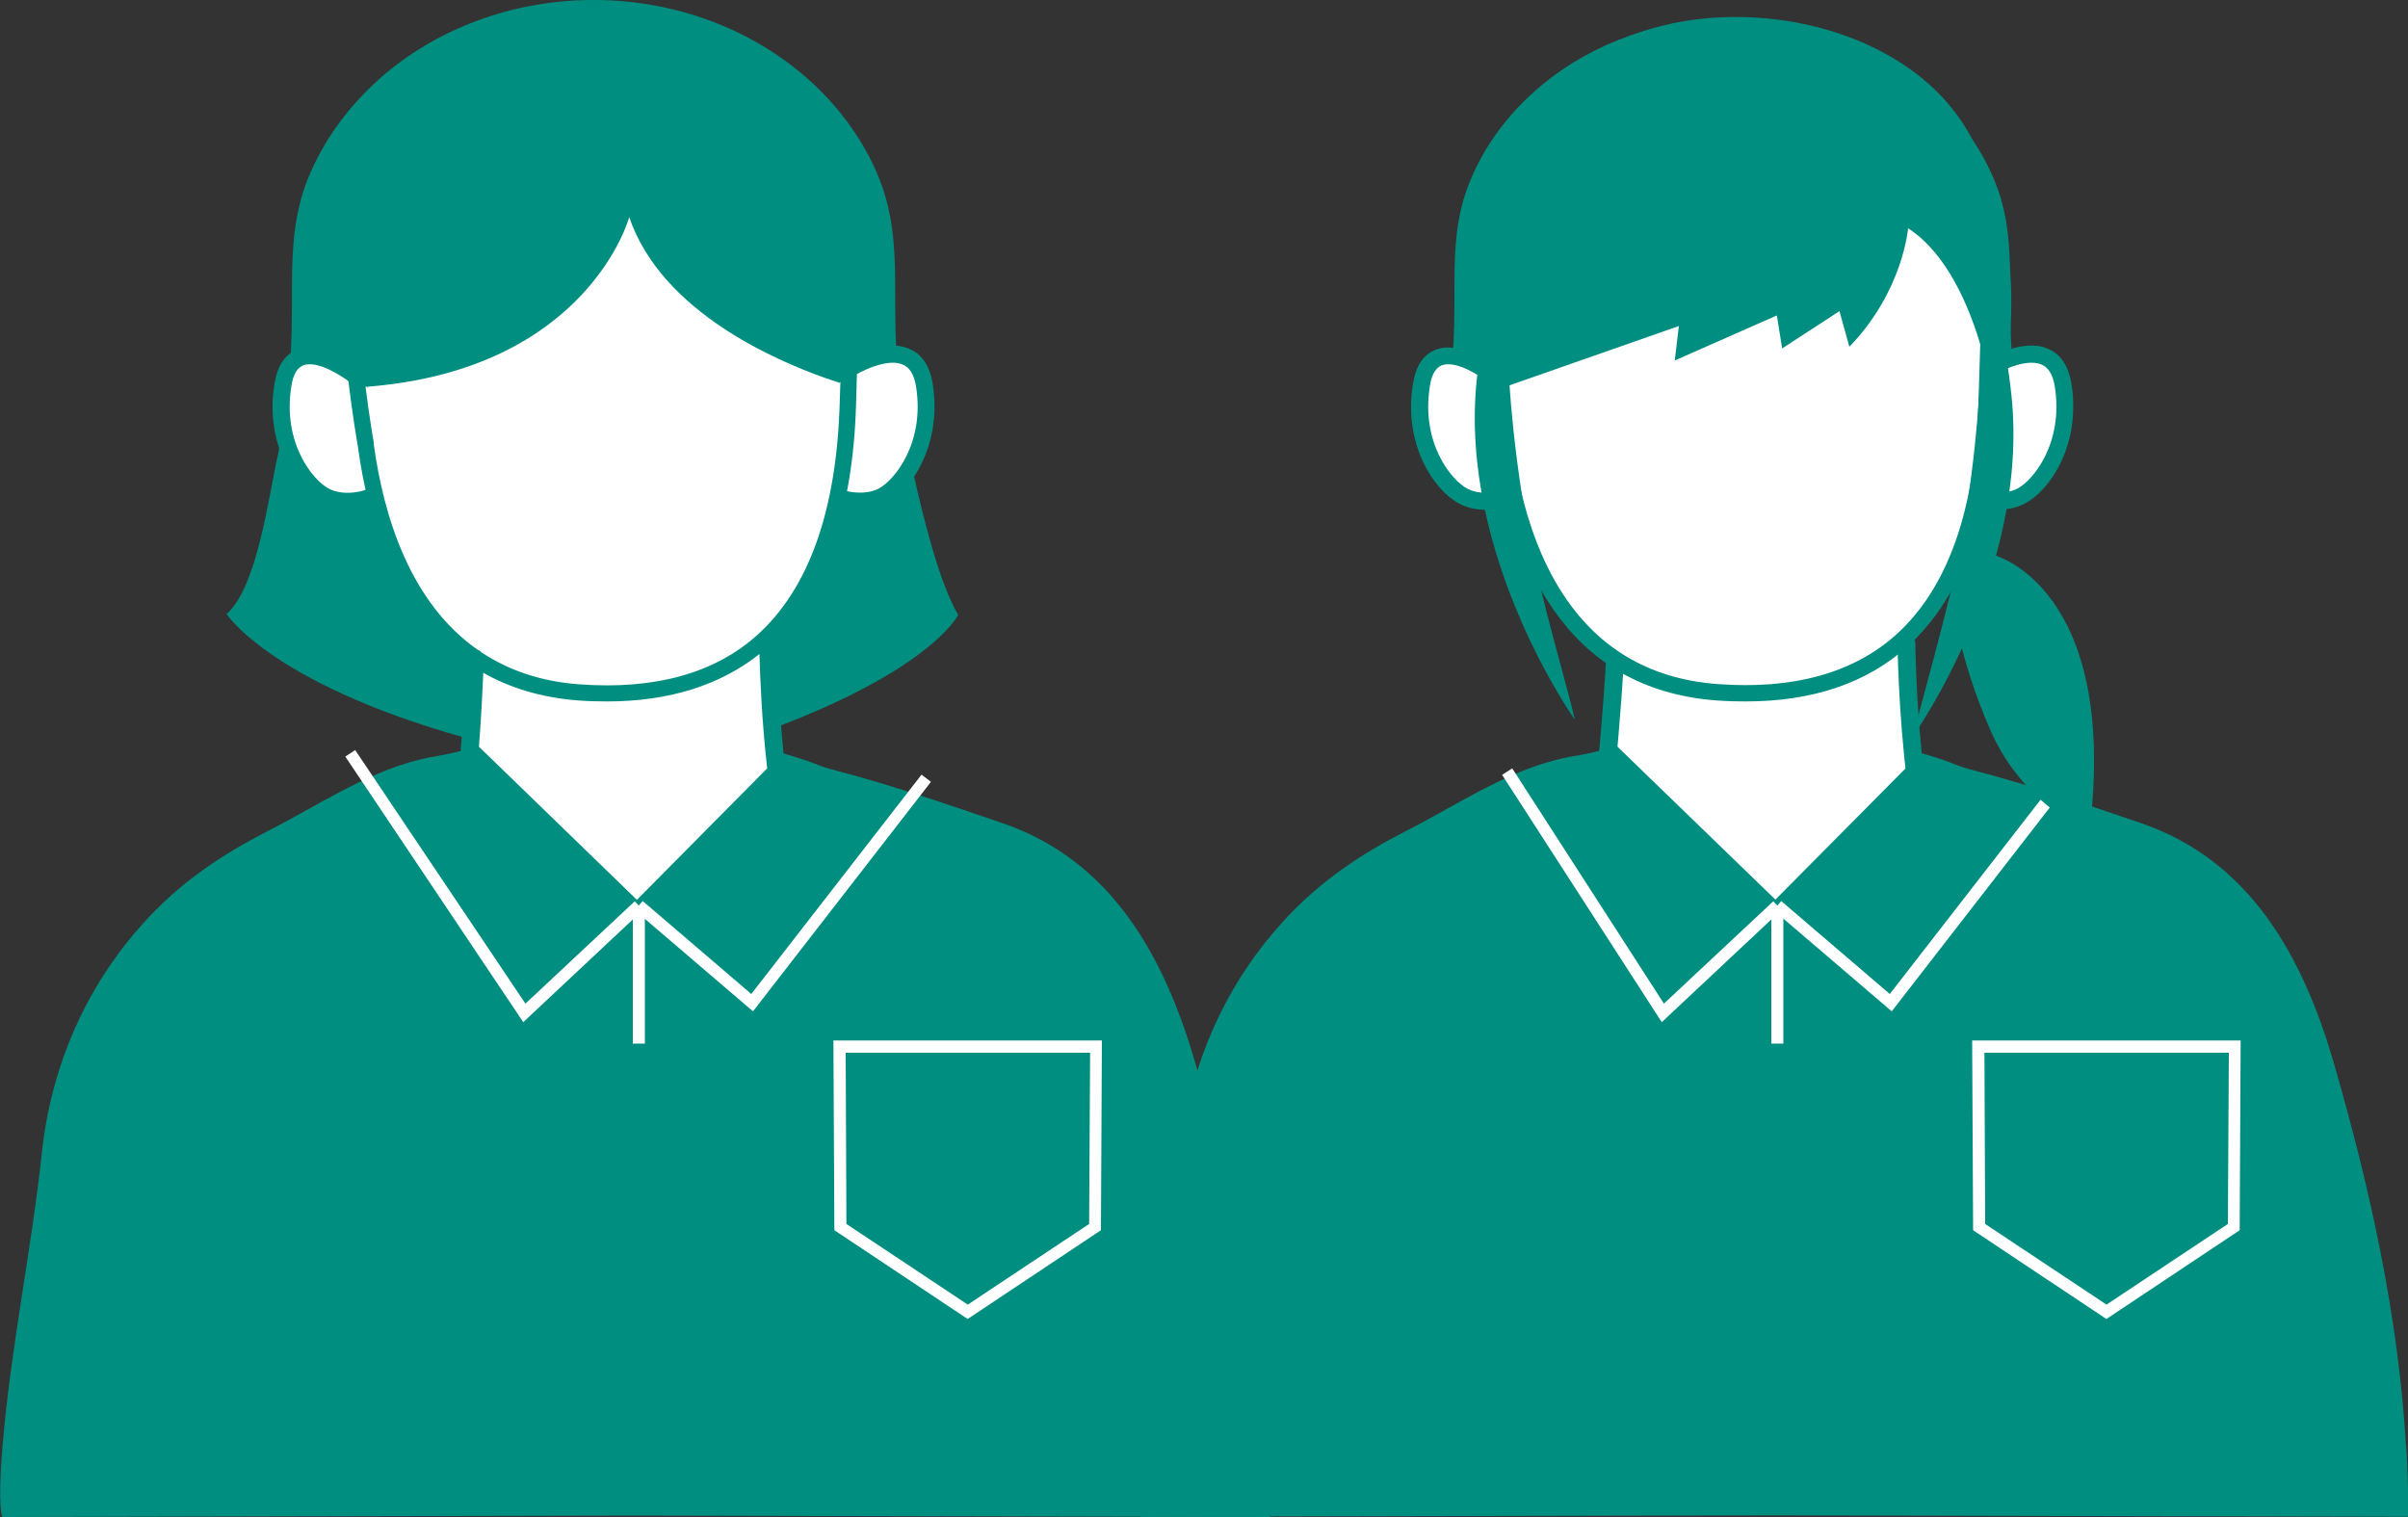 <svg viewBox="0 0 100 63" xmlns="http://www.w3.org/2000/svg"><rect x="0" y="0" width="100" height="63" fill="#333333" stroke="none"/><path d="m84.04 18.29c-.36-1.59-.51-3.22-.55-4.84-.06-2.03.15-3.94-.63-5.87-.63-1.57-1.69-2.95-2.99-4.04-2.2-1.83-5.05-2.79-7.91-2.79" fill="#008e80"/><path d="m71.92.76c-2.86 0-5.71.96-7.91 2.79-1.3 1.08-2.36 2.46-2.99 4.04-.78 1.93-.58 3.84-.63 5.87-.04 1.62-.13 1.82-.49 3.41" fill="#008e80"/><path d="m70.87.85s1.18-.23 2.31.02c.47.1.13.63.13.63l-1.5.17h-.92z" fill="#008e80"/><path d="m62.92 13.5-.1 1.62-.89-.69-.92-.81 1.11-.78z" fill="#008e80"/><path d="m24.63 0c-3.1 0-6.2 1.04-8.59 3.03-1.41 1.18-2.56 2.68-3.25 4.38-.84 2.09-.62 4.17-.68 6.37-.05 1.76-.21 3.54-.6 5.26-.36 1.59-.83 5.35-2.1 6.46 0 0 2 3.09 10.73 5.36 0 0 5.77 1.43 9.74.16 8.59-2.76 9.91-5.48 9.91-5.48-.92-1.58-1.64-4.91-2-6.5-.39-1.72-.55-3.5-.6-5.26-.06-2.2.16-4.28-.68-6.37-.69-1.71-1.84-3.21-3.25-4.38-2.39-1.99-5.48-3.03-8.59-3.03" fill="#008e80"/><path d="m20.08 24.31-.7 8.3 6.25 7.87 7.08-6.92-1.16-9.71z" fill="#fff"/><path d="m35.11 15.41s2.88-1.91 3.28.57-.92 4.19-1.73 4.62-1.79.09-1.79.09" fill="#fff"/><path d="m35.71 21.17c-.52 0-.93-.14-.96-.15-.18-.06-.28-.26-.22-.45.06-.18.27-.28.45-.22 0 0 .85.28 1.51-.06.65-.34 1.93-1.89 1.55-4.25-.08-.48-.26-.78-.55-.9-.65-.29-1.81.31-2.19.56-.16.11-.38.06-.49-.1s-.06-.38.1-.49c.17-.12 1.73-1.12 2.86-.62.52.22.84.71.96 1.43.41 2.52-.87 4.43-1.91 4.98-.37.2-.76.26-1.11.26z" fill="#008e80"/><path d="m14.75 15.61s-2.61-2.1-3.01.38.92 4.19 1.73 4.62 1.79.09 1.79.09" fill="#fff"/><path d="m14.42 21.17c-.34 0-.74-.06-1.11-.26-1.04-.55-2.33-2.46-1.91-4.98.12-.75.44-1.22.95-1.41 1.07-.4 2.47.69 2.63.82.15.12.17.34.05.49s-.35.17-.49.05c-.32-.25-1.35-.93-1.94-.71-.26.1-.43.39-.5.87-.38 2.36.9 3.91 1.55 4.25.66.35 1.5.07 1.51.06.19-.07.38.03.45.22.06.18-.03.38-.22.45-.03 0-.44.15-.96.15z" fill="#008e80"/><path d="m15.19 10.89s12.34-2.45 13.5-3.45 7.12 3.45 7.12 3.45-.95 3.6-.96 7.22c0 3.61-1.07 8.8-6.23 10.37s-9.86-.34-11.4-3.5c-1.53-3.16-2.95-12.66-2.95-12.66l.92-1.42z" fill="#fff"/><path d="m52.64 60.11c-.31-5.43-1.51-10.83-3.02-16.03-1.27-4.33-3.44-8.36-8.03-9.91-2.26-.77-4.54-1.56-6.84-2.16-.96-.25-.67-.27-2.21-.72-.25-2.45-.27-4.58-.27-4.6 0-.06-.02-.11-.04-.16 2.06-2.07 3.19-5.33 3.32-9.72l.06-2.09.46-.72c.27-3.17-.07-5.67-1.52-8.35-2.53-4.66-9.56-6.02-14.21-4.14-2.66 1.08-4.87 3.29-5.76 6.01-.71 2.17-1.21 3.39-.59 5.6 0 .61.26 1.68.44 2.36.19 1.71.43 3.04.43 3.05.43 3.2 1.59 6.86 4.48 8.94-.01.47-.07 1.97-.21 3.72-.88.22-1.01.18-1.8.38-2.25.58-4.19 1.92-6.24 2.96-1.84.94-3.48 2.04-4.9 3.55-2.55 2.7-4.06 6.12-4.45 9.79-.44 4.09-1.3 8.13-1.64 12.24-.21 2.57 0 2.89 0 2.89l26.29-.06 26.34.06c0-.96-.02-1.93-.08-2.89zm-37.11-41.68s-.18-1.01-.35-2.37h.06c0 .02.01.03.02.05 0-.02 0-.04 0-.05 9.17-.73 10.87-7.04 10.87-7.04 1.37 4 6.23 5.99 8.09 6.66l.65.22.03-.05-.03.95c-.14 4.43-1.29 7.65-3.42 9.57-1.77 1.59-4.25 2.28-7.39 2.05-1.65-.12-2.98-.61-4.07-1.33-.04-.05-.1-.09-.16-.11-2.77-1.94-3.89-5.47-4.31-8.54zm10.92 18.94-6.56-6.36c.1-1.28.15-2.41.18-3.07 1.09.62 2.39 1.03 3.95 1.15.41.03.8.04 1.19.04 2.57 0 4.69-.67 6.33-1.97.02.84.09 2.73.32 4.75z" fill="#008e80"/><g fill="#fff"><path d="m21.73 42.45-7.39-11.03.41-.27 7.07 10.53 4.54-4.25.34.36z"/><path d="m26.28 37.61h.5v5.73h-.5z"/><path d="m31.27 42-4.91-4.2.33-.38 4.51 3.86 7.07-9.11.39.3z"/><path d="m40.19 54.78-5.54-3.69-.04-7.88h11.15l-.04 7.88-5.54 3.69zm-5.04-3.95 5.04 3.35 5.04-3.35.04-7.11h-10.15z"/><path d="m67.37 24.31-.71 8.3 6.25 7.87 7.08-6.92-1.16-9.71z"/><path d="m82.39 15.41s2.88-1.91 3.28.57-.92 4.19-1.73 4.62-1.79.09-1.79.09"/></g><path d="m83 21.17c-.52 0-.93-.14-.96-.15-.18-.06-.28-.26-.22-.45.06-.18.26-.28.45-.22 0 0 .85.28 1.51-.06.65-.34 1.93-1.89 1.55-4.25-.08-.48-.26-.78-.55-.9-.66-.29-1.81.31-2.19.56-.16.11-.38.06-.49-.1s-.06-.38.1-.49c.17-.12 1.74-1.12 2.86-.62.52.22.84.71.96 1.43.41 2.52-.87 4.43-1.91 4.98-.37.2-.76.26-1.11.26z" fill="#008e80"/><path d="m62.04 15.61s-2.61-2.1-3.01.38.92 4.19 1.73 4.62 1.79.09 1.79.09" fill="#fff"/><path d="m61.7 21.17c-.34 0-.74-.06-1.11-.26-1.04-.55-2.33-2.46-1.91-4.98.12-.75.44-1.22.95-1.41 1.07-.4 2.47.69 2.63.82.15.12.17.34.05.49s-.35.17-.49.05c-.32-.25-1.35-.93-1.94-.71-.26.1-.43.39-.5.87-.38 2.36.9 3.91 1.55 4.25.66.35 1.5.07 1.51.06.18-.07.38.03.45.22.06.18-.03.38-.22.45-.03 0-.44.15-.96.15z" fill="#008e80"/><path d="m62.47 10.89s12.34-2.45 13.5-3.45 7.12 3.45 7.12 3.45-.95 3.6-.96 7.22c0 3.61-2.33 9.8-6.23 10.37-5.26.77-9.86-.34-11.4-3.5-1.53-3.16-2.95-12.66-2.95-12.66l.92-1.42z" fill="#fff"/><path d="m72.49 29.13c-.39 0-.78-.01-1.19-.04-6.46-.47-8.54-6-9.16-10.55 0-.02-.58-3.22-.65-6.11 0-.19.14-.34.33-.35.18 0 .34.14.35.33.07 2.84.64 5.99.64 6.02.58 4.32 2.53 9.55 8.54 9.98 3.13.23 5.61-.46 7.39-2.05 2.13-1.92 3.28-5.14 3.42-9.57l.12-3.94c0-.19.14-.33.35-.33.19 0 .33.16.33.35l-.12 3.94c-.14 4.63-1.37 8.01-3.64 10.05-1.68 1.51-3.93 2.27-6.7 2.27z" fill="#008e80"/><path d="m62.55 16.05s0 .04 0 .05c0-.02-.01-.03-.02-.05-.22.02-.41.05-.64.06 0 0-.61-2.04-.61-2.98-.62-2.22-.12-3.43.59-5.6.89-2.72 3.1-4.93 5.76-6.01 4.64-1.88 11.67-.51 14.2 4.13 1.46 2.68 1.89 5.43 1.62 8.59l-.45 3.87s-.56-6.55-3.76-8.63c0 0-.21 2.62-2.44 4.92l-.41-1.48-2.38 1.55-.22-1.37-4.24 1.87.17-1.43" fill="#008e80"/><path d="m66.66 32.81s-.03 0-.04 0c-.2-.02-.35-.2-.33-.4.27-2.57.4-4.87.4-4.9.01-.2.19-.36.39-.35s.36.19.35.39c0 .02-.13 2.34-.4 4.93-.02.19-.18.33-.37.33z" fill="#008e80"/><path d="m79.57 32.81c-.18 0-.34-.14-.37-.32-.37-2.92-.4-5.76-.4-5.79 0-.2.16-.37.37-.37.2 0 .37.16.37.37 0 .03.03 2.83.39 5.7.03.2-.12.39-.32.41-.02 0-.03 0-.05 0z" fill="#008e80"/><path d="m99.92 60.11c-.31-5.43-1.51-10.83-3.02-16.03-1.27-4.33-3.44-8.36-8.03-9.91-2.26-.77-4.54-1.56-6.84-2.16-.98-.25-.65-.27-2.26-.74l-6.04 6.09-6.59-6.38c-1.61.47-1.56.33-2.53.58-2.25.58-4.19 1.92-6.24 2.96-1.84.94-3.48 2.04-4.9 3.55-2.55 2.7-4.06 6.12-4.45 9.79-.44 4.09-1.3 8.13-1.64 12.24-.21 2.57 0 2.89 0 2.89l26.29-.06c8.78.02 17.56.04 26.34.06 0-.96-.02-1.93-.08-2.89z" fill="#008e80"/><path d="m69.01 42.45-6.63-10.27.42-.27 6.3 9.77 4.54-4.25.34.36z" fill="#fff"/><path d="m73.56 37.61h.5v5.73h-.5z" fill="#fff"/><path d="m78.56 42-4.91-4.2.32-.38 4.51 3.86 7.07-9.11.4.3z" fill="#fff"/><path d="m87.48 54.78-5.54-3.69-.04-7.88h11.15l-.04 7.88-5.54 3.69zm-5.04-3.95 5.04 3.35 5.04-3.35.04-7.11h-10.15z" fill="#fff"/><path d="m82.23 15.5s-.05 2.96-.84 7.3c-.46 2.48-1.74 6.83-1.93 7.75 0 0 4.85-6.83 4.07-14.15-.54-5.06-1.29-.89-1.29-.89z" fill="#008e80"/><path d="m62.63 14.84s.05 2.96.84 7.3c.46 2.48 1.74 6.83 1.93 7.75 0 0-4.85-6.83-4.07-14.15.54-5.06 1.29-.89 1.29-.89z" fill="#008e80"/><path d="m82.83 23.06s5.18 1.35 3.94 11.49c0 0-2.73-1.07-4.11-4.22s-1.58-5.46-1.58-5.46l1.74-1.81z" fill="#008e80"/></svg>